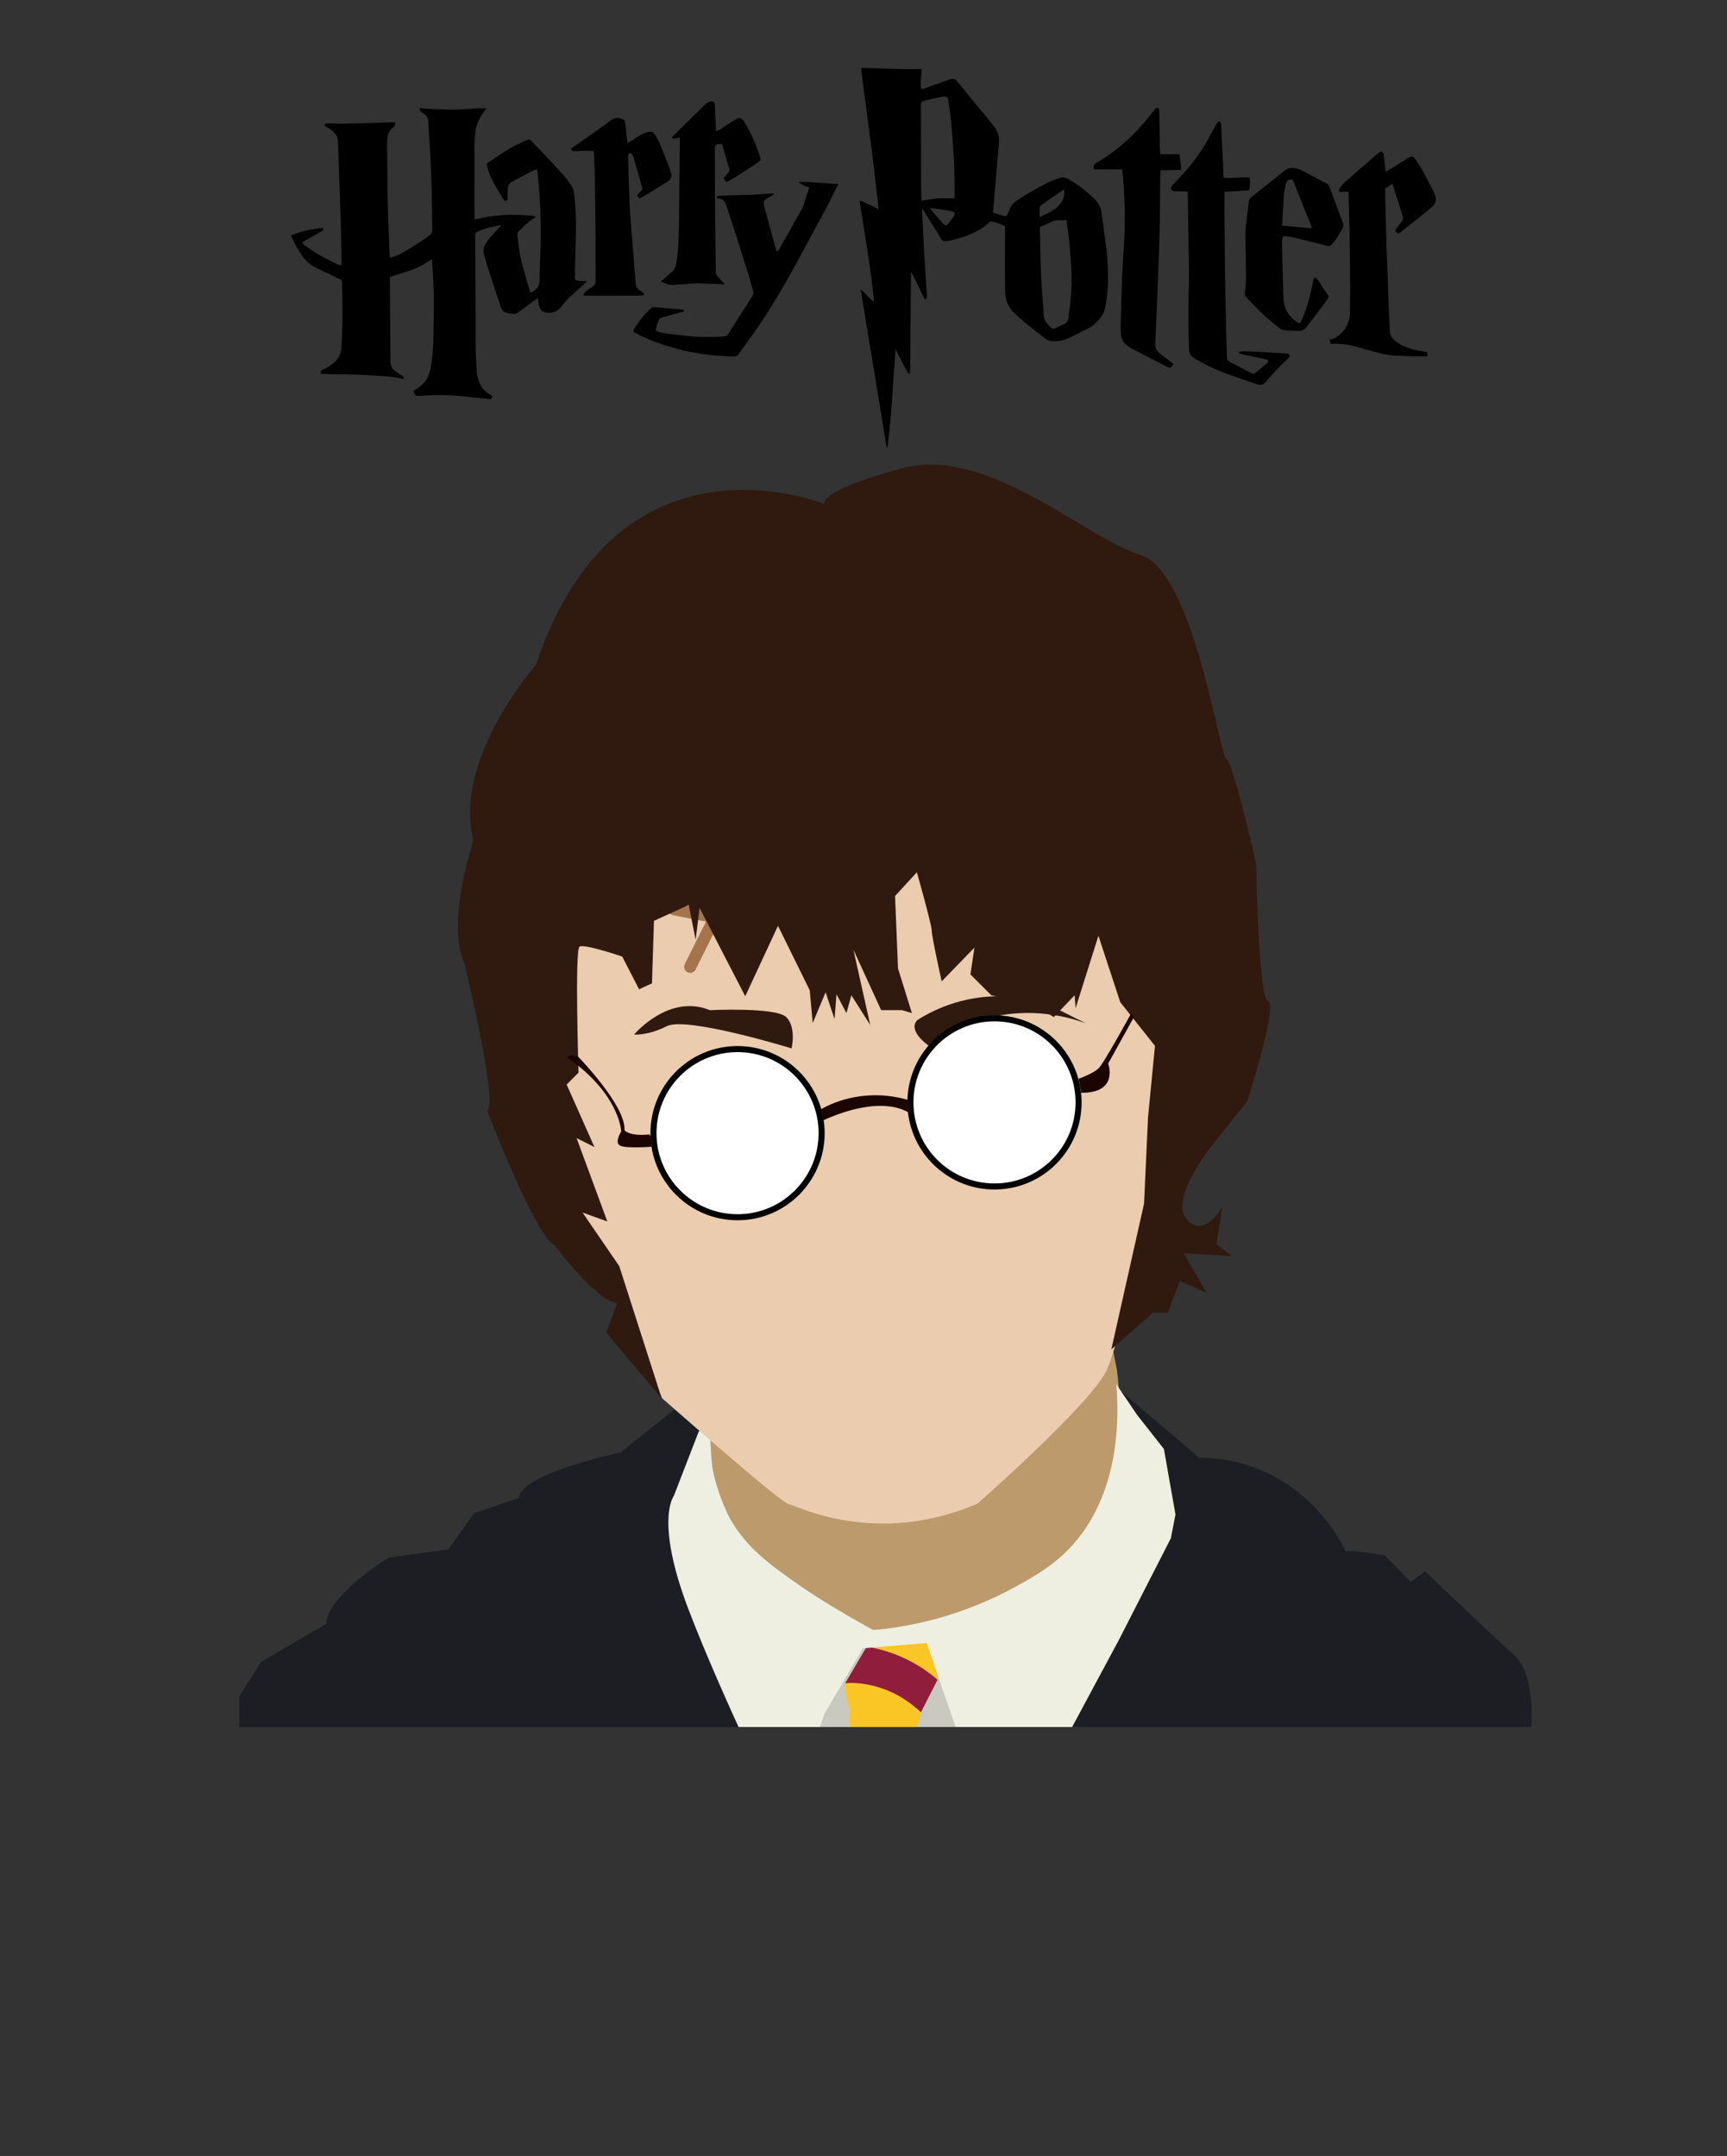 <?xml version="1.0" encoding="UTF-8"?>
<svg id="Calque_1" data-name="Calque 1" xmlns="http://www.w3.org/2000/svg" xmlns:xlink="http://www.w3.org/1999/xlink" viewBox="0 0 2000 2496.737">
  <rect x="0" y="0" width="2000" height="2496.737" fill="#333333" stroke="none"/>
  <defs>
    <style>
      .cls-1 {
        fill: #901d3c;
      }

      .cls-2 {
        fill: #eeefe1;
      }

      .cls-3 {
        fill: #1d1e23;
      }

      .cls-4 {
        fill: #fac625;
      }

      .cls-5 {
        fill: #ebccaf;
      }

      .cls-6 {
        fill: #c9c9c0;
      }

      .cls-7 {
        fill: #bc9a6c;
      }

      .cls-8 {
        fill: #301a0f;
      }

      .cls-9 {
        fill: #fff;
        stroke: #000;
        stroke-miterlimit: 10;
        stroke-width: 7px;
      }

      .cls-10 {
        stroke: #a5744c;
        stroke-linecap: round;
        stroke-linejoin: round;
        stroke-width: 14px;
      }

      .cls-10, .cls-11 {
        fill: none;
      }

      .cls-12 {
        clip-path: url(#clippath);
      }

      .cls-13 {
        fill: #1c0400;
      }
    </style>
    <clipPath id="clippath">
      <rect class="cls-11" width="2000" height="2000"/>
    </clipPath>
  </defs>
  <g class="cls-12">
    <g>
      <path d="m580.425,260.714c-9.331,1.748-18.972,3.312-27.845,7.774-1.649.829-2.383,1.827-2.368,3.768.212,26.617.363,53.235.488,79.853.077,16.514-.056,33.031.176,49.543.136,9.658.686,19.315,1.279,28.959.316,5.13,1.872,10.025,4.144,14.648,2.253,4.583,5.389,8.391,9.925,10.944,1.312.738,2.528,1.645,4.029,2.633-.424,1.19-.806,2.26-1.298,3.637-2.84-.321-5.52-.637-8.204-.926-8.542-.918-17.081-1.864-25.628-2.73-16.288-1.65-32.6-1.429-48.915-.469-5.191.305-5.789-.096-7.299-5.732,1.068-.689,2.212-1.468,3.396-2.183,9.213-5.565,14.655-13.595,16.427-24.251,1.714-10.306,2.879-20.663,3.074-31.093.333-17.811.714-35.631.512-53.441-.148-13.022-1.195-26.033-1.856-39.049-.032-.623-.207-1.239-.412-2.407-7.574,5.079-15.084,9.601-23.377,12.47-8.2,2.837-16.542,5.267-25.039,7.944-.039.449-.167,1.194-.161,1.939.238,32.157.517,64.315.7,96.472.025,4.404,1.829,7.798,5.11,10.425,2.452,1.963,5.188,3.571,7.779,5.365,1.304.903,2.877,1.641,2.748,3.977-1.013-.073-1.997.027-2.873-.235-6.948-2.075-14.147-2.43-21.29-2.986-21.06-1.64-42.169-2.099-63.287-2.265-2.907-.023-5.812-.235-8.648-.356-.369-3.349-.177-3.904,2.267-4.927,4.252-1.781,8.138-4.136,11.707-7.027,5.96-4.828,9.363-10.905,9.797-18.717,1.11-19.972,1.349-39.952.972-59.945-.094-4.996-.271-9.993-.226-14.988.018-2.016-.671-3.073-2.52-3.941-9.055-4.25-17.999-8.737-27.059-12.976-6.163-2.884-11.17-7.06-15.281-12.419-5.523-7.198-10.018-14.981-13.513-23.344-.202-.484-.328-1-.609-1.874,11.744-5.612,24.284-7.227,36.827-9.061.894,1.938.251,2.991-1.131,3.783-1.51.865-3.025,1.72-4.538,2.578-5.108,2.897-10.219,5.787-15.319,8.697-1.032.589-2.018,1.256-3.431,2.14,1.451,1.403,2.588,2.855,4.041,3.846,5.203,3.549,10.372,7.183,15.818,10.33,6.393,3.695,13.036,6.964,19.627,10.309,1.798.912,3.664,1.952,6.173,1.521.071-1.267.223-2.54.202-3.809-.207-12.598-.364-25.197-.692-37.792-.367-14.117-.876-28.231-1.361-42.345-.675-19.651-1.352-39.303-2.1-58.952-.271-7.124-4.59-11.722-10.195-15.364-1.266-.823-2.733-1.332-4.079-2.038-1.655-.869-1.807-2.259-.193-3.14.985-.538,2.271-.752,3.415-.731,4.785.087,9.568.476,14.351.458,7.617-.029,15.234-.263,22.849-.467,12.295-.33,24.588-.71,36.883-1.061,1.069-.031,2.139-.004,3.385-.004-.06,2.623-.459,4.553-2.761,6.229-3.426,2.494-5.467,6.174-6.102,10.433-.351,2.354-.583,4.753-.566,7.13.163,22.378.193,44.759.661,67.132.42,20.088,1.336,40.167,2.056,60.248.062,1.721.293,3.436.484,5.586,1.986-.538,3.778-.841,5.421-1.509,2.816-1.145,5.654-2.319,8.281-3.831,11.215-6.459,22.43-12.923,32.628-20.976,1.871-1.478,2.733-2.954,2.706-5.428-.304-27.485-.514-54.971-2.018-82.424-.796-14.532-1.766-29.055-2.596-43.585-.253-4.43-2.404-7.533-6.162-9.7-1.596-.92-3.316-1.771-3.726-3.839-.101-.508-.066-1.044-.114-1.965,2.515.228,4.845.535,7.183.635,10.866.462,21.735,1.203,32.602,1.186,8.578-.014,17.151-1.055,25.734-1.499,3.749-.194,7.516-.033,11.634-.033-.609.91-1.073,1.716-1.644,2.438-6.492,8.215-10.505,17.462-11.381,27.924-.416,4.972-.625,9.976-.632,14.966-.037,25.315.017,50.63.056,75.945.004,2.245.134,4.49.218,7.148,1.691-.222,2.973-.272,4.196-.568,15.447-3.741,31.132-4.953,46.978-4.411,5.105.175,10.208.441,15.304.787,1.228.083,2.424.65,4.325,1.19-1.118.978-1.66,1.553-2.297,1.992-2.042,1.41-4.301,2.564-6.145,4.191-3.83,3.379-7.419,7.029-11.164,10.506-1.477,1.371-2.072,2.852-1.783,4.91,1.041,7.417,1.709,14.894,2.971,22.27.912,5.329,2.443,10.563,3.876,15.79,2.267,8.269,4.678,16.499,7.039,24.742.294,1.028.651,2.039,1.077,3.363.915-.23,1.741-.337,2.476-.654.582-.25,1.027-.798,1.578-1.144,4.765-2.992,6.747-6.964,6.766-12.889.052-16.936,1.235-33.869,1.276-50.804.05-20.963-.615-41.926-2.683-62.815-.342-3.458-.562-6.927-.886-10.387-.109-1.161-.363-2.308-.611-3.834-1.918.604-3.651.895-5.138,1.662-7.917,4.087-15.787,8.266-23.642,12.472-3.107,1.664-4.841,4.402-5.123,7.86-.289,3.556-.411,7.14-.34,10.707.067,3.326.031,3.526-3.73,3.765-6.781-11.259-14.231-22.258-18.532-34.927-.729-2.146-1.15-4.401-1.644-6.621-.261-1.175.214-1.986,1.288-2.688,10.644-6.96,20.901-14.536,32.336-20.231,3.891-1.938,7.83-3.79,11.81-5.536,3.558-1.561,4.261-1.406,6.863,1.342,11.736,12.395,23.547,24.722,35.088,37.297,3.797,4.138,7.081,8.8,10.199,13.488,3.493,5.251,3.747,11.495,4.286,17.542,1.788,20.059,1.471,40.142.614,60.237-.417,9.766-.426,19.549-.604,29.325-.012.64.107,1.283.168,1.959,4.239,2.439,8.836,1.618,14.193,1.516-1.855,1.883-3.111,3.302-4.516,4.556-5.111,4.563-10.366,8.969-15.375,13.639-2.764,2.577-5.177,5.535-7.685,8.377-1.004,1.137-1.809,2.447-2.754,3.639-4.56,5.748-11.627,8.027-18.709,6.08-3.207-.881-5.303-3.031-6.38-6.025-.725-2.016-.982-4.208-1.362-6.336-.203-1.14-.223-2.313-.365-3.91-1.133.654-1.982,1.041-2.717,1.584-5.949,4.392-11.881,8.807-17.808,13.229-2.274,1.696-4.495,3.589-7.561,3.4-4.26-.263-8.544-.823-12.105-3.338-1.283-.906-2.191-2.695-2.715-4.266-5.427-16.268-10.788-32.559-16.055-48.879-1.399-4.333-2.343-8.81-3.63-13.182-1.085-3.686-.487-7.07,1.345-10.346,3.378-6.041,8.014-11.062,12.808-15.98,2.103-2.157,3.949-4.564,5.887-6.829Z"/>
      <path d="m996.726,335.133c5.404,4.356,9.358,9.709,14.462,13.874.249-.091.498-.182.747-.273,0-1.108.109-2.228-.018-3.321-.846-7.334-1.654-14.674-2.643-21.99-1.642-12.158-3.289-24.318-5.157-36.443-2.412-15.665-5.055-31.294-7.567-46.943-.373-2.325-.569-4.679-.897-7.439,1.255.216,2.131.188,2.84.517,4.628,2.149,9.229,4.356,13.817,6.589,1.532.746,2.999,1.625,4.83,2.626,0-1.434.091-2.387-.014-3.318-1.849-16.397-3.627-32.803-5.617-49.183-1.899-15.628-4.019-31.229-6.054-46.84-1.881-14.427-3.794-28.849-5.665-43.277-.89-6.864-1.713-13.737-2.578-20.698.54-.135.952-.334,1.359-.326,22.411.439,44.804,1.892,67.235,1.182.399-.013.807.218,1.35.377.292,7.57-1.977,15.087-.321,22.953,1.65-.401,3.028-.615,4.32-1.069,8.82-3.098,17.623-6.248,26.432-9.378.819-.291,1.643-.571,2.468-.847,3.388-1.131,6.002-.75,8.536,2.399,13.083,16.257,26.413,32.316,39.643,48.454,1.171,1.428,2.224,2.953,3.373,4.399,4.426,5.572,5.909,11.823,5.219,18.916-1.461,15.02-2.561,30.075-3.831,45.114-.977,11.566-1.987,23.128-3.022,35.148,4.507,1.338,8.948,2.661,13.393,3.973,1.384.409,2.315-.182,2.913-1.406.998-2.044,2.225-4.016,2.926-6.159,1.459-4.462,4.272-7.666,8.116-10.253,11.476-7.724,23.51-14.494,35.773-20.847,4.318-2.237,9.005-3.785,13.574-5.516,3.589-1.359,6.987-.709,10.323,1.156,7.337,4.102,14.241,8.818,20.671,14.211,3.247,2.724,6.369,5.6,9.476,8.485,4.98,4.625,7.78,10.429,8.696,17.088,1.834,13.331,3.531,26.68,5.302,40.02,1.763,13.277,2.203,26.612,1.955,39.992-.186,10.026-1.353,19.921-3.339,29.736-.7,3.461-2.019,6.639-4.111,9.488-4.156,5.658-8.817,10.776-15.241,13.965-7.595,3.769-15.174,7.573-22.808,11.26-5.895,2.847-12.149,3.942-18.705,3.599-2.936-.153-5.616-.864-7.9-2.655-12.318-9.661-24.928-18.945-36.239-29.857-7.012-6.764-10.496-14.759-10.647-24.341-.151-9.559-.32-19.119-.336-28.679-.025-15.211.072-30.422.116-45.633.002-.64 0-1.28 0-2.021-4.896-2.653-10.039-4.309-15.379-5.342-.791-.153-1.971.241-2.577.804-13.353,12.396-29.872,17.783-47.21,21.384-.106.022-.214.037-.322.054-6.446.99-6.529.911-9.892-4.586-5.67-9.268-11.385-18.509-17.105-27.746-.85-1.372-1.833-2.662-3.046-4.408-.263.95-.523,1.421-.502,1.878.635,13.67,1.234,27.341,1.976,41.005.648,11.93,1.457,23.85,2.205,35.774.449,7.155.916,14.308,1.374,21.463.113,1.764.148,3.498-2.1,4.715-2.858-5.08-5.298-10.353-7.887-15.543-2.615-5.244-5.161-10.522-7.865-16.047-.931,1.164-.562,2.349-.573,3.404-.167,14.992-.308,29.985-.44,44.977-.182,20.641-.344,41.282-.534,61.923-.022,2.348-.162,4.695-.249,7.097-2.17.19-2.703-1.311-3.319-2.472-3.155-5.948-6.238-11.935-9.324-17.92-1.133-2.198-2.206-4.427-3.662-7.359-.289,1.441-.495,2.096-.544,2.762-1.08,14.838-2.151,29.677-3.205,44.516-.723,10.182-1.28,20.379-2.164,30.547-.94,10.81-2.167,21.596-3.302,32.389-.111,1.052-.454,2.08-.689,3.119-.225.01-.45.02-.675.031-10.048-61.076-20.097-122.152-30.145-183.228Zm108.465-105.443c.119-.8.204-1.12.208-1.44.241-16.177-.023-32.351-.978-48.497-.801-13.537-1.841-27.066-3.115-40.567-.743-7.875-2.083-15.698-3.299-23.522-.522-3.358-1.832-4.188-5.172-3.852-.864.087-1.729.218-2.578.403-5.839,1.268-11.691,2.482-17.505,3.858-6.145,1.454-6.203,1.586-6.193,7.818.046,30.074.098,60.148.172,90.222.013,5.319.125,10.639.222,15.957.013.707.213,1.411.376,2.422,6.434-.955,12.625-2.238,18.877-2.7,6.241-.461,12.542-.101,18.985-.101Zm129.931,25.308c-3.276,0-6.194.069-9.106-.02-2.902-.089-5.58.553-8.189,1.806-3.33,1.6-6.727,3.062-10.108,4.554-3.22,1.421-3.347.536-3.344,4.907 0.0.217-.005.435-.001.652.269,13.246.466,26.495.837,39.739.234,8.356.617,16.712,1.139,25.054.637,10.187,1.88,20.352,2.105,30.543.141,6.391,2.193,11.352,6.962,15.381.58.49,1.15,1.007,1.647,1.579,1.315,1.509,2.869,1.877,4.678,1.044,3.448-1.589,6.828-3.341,10.342-4.769,3.214-1.306,4.622-3.715,5.106-6.916.049-.322.119-.642.157-.965,1.014-8.512,2.324-17.003,2.951-25.543.611-8.329.942-16.724.64-25.063-.415-11.489-1.356-22.969-2.42-34.421-.843-9.069-2.209-18.089-3.397-27.562Zm-31.087-3.606c4.794-2.306,9.215-4.119,13.315-6.486,4.92-2.84,9.135-6.608,12.22-11.48,2.631-4.156,3.501-8.65,2.794-13.773-.88.389-1.511.558-2.018.908-8.211,5.663-16.431,11.314-24.567,17.083-.848.601-1.604,1.908-1.665,2.932-.206,3.438-.078,6.895-.078,10.816Zm-127.221-10.437c.896,1.318,1.288,2.049,1.823,2.656,4.298,4.884,8.617,9.75,12.947,14.605.575.645,1.198,1.269,1.887,1.785,1.71,1.278,2.828,1.241,4.196-.451,2.384-2.948,4.745-5.932,6.865-9.07,2.014-2.981,1.084-5.235-2.429-5.891-5.859-1.095-11.757-1.986-17.652-2.878-2.298-.348-4.631-.467-7.637-.757Z"/>
      <path d="m1619.123,270.818c-1.201-1.305-2.294-2.492-3.543-3.85,2.634-3.631,5.163-7.272,7.868-10.776,1.305-1.691,1.814-3.287,1.142-5.391-3.929-12.298-7.782-24.62-11.669-36.931-.062-.196-.235-.357-.6-.892-2.751,1.818-5.513,3.643-8.127,5.371,0,4.311-.088,8.413.015,12.51.472,18.671.952,37.343,1.523,56.011.296,9.654.821,19.302,1.183,28.954.484,12.91.878,25.824,1.374,38.734.37,9.657.82,19.311,1.273,28.964.237,5.05,2.961,8.837,6.736,11.79,2.542,1.989,5.411,3.658,8.337,5.041,8.233,3.893,17.038,5.832,26.022,7.041.645.087,1.287.198,1.928.314.092.017.168.126.403.314v4.482c-1.141.097-2.079.263-3.013.243-11.309-.249-22.629-.296-33.922-.87-8.488-.431-16.758-2.533-24.96-4.701-7.143-1.888-14.211-4.065-21.367-5.901-8.557-2.196-17.238-3.611-26.133-3.093-.644.038-1.293.005-2.244.005-.594-1.41-1.201-2.849-1.913-4.539.982-.263,1.671-.446,2.359-.632,3.306-.896,6.269-2.445,8.873-4.668,7.836-6.689,12.397-14.983,12.555-25.451.128-8.47.447-16.94.393-25.408-.136-21.285-.359-42.571-.693-63.854-.261-16.612-.739-33.22-1.126-49.83-.01-.431-.071-.861-.136-1.617-3.474-.798-7.055.472-10.572-.129-1.049-1.443-.527-2.779.334-3.919,1.694-2.245,3.275-4.667,5.347-6.521,9.232-8.266,18.614-16.363,27.954-24.508,3.767-3.285,7.531-6.576,11.355-9.793,3.446-2.899,5.563-2.115,6.31,2.414.564,3.422.855,6.89,1.251,10.339.318,2.776.611,5.556.95,8.66,1.047-.463,1.851-.715,2.548-1.142,7.876-4.829,15.735-9.685,23.599-14.533.555-.342,1.084-.739,1.67-1.015,2.852-1.339,4.632-.912,6.389,1.781,2.909,4.457,5.913,8.872,8.494,13.516,4.427,7.966,8.573,16.089,12.802,24.165.602,1.149,1.046,2.386,1.502,3.605,2.107,5.627,1.53,10.656-3.364,14.688-5.787,4.768-11.528,9.592-17.383,14.275-6.452,5.161-13.007,10.193-19.527,15.268-.667.519-1.403.95-2.197,1.482Z"/>
      <path d="m1434.743,407.324c1.904-.198,3.814-.605,5.712-.555,6.852.181,13.704.437,20.548.814,9.234.509,18.461,1.141,27.689,1.755,1.691.113,3.802-.235,4.615,1.676.887,2.085-.883,3.354-2.19,4.652-8.254,8.192-16.72,16.184-23.975,25.319-.27.34-.588.642-.857.983-2.913,3.691-6.269,4.562-10.918,2.922-16.399-5.788-33.073-10.846-49.018-17.83-7.249-3.175-14.134-7.178-21.167-10.838-.959-.499-1.795-1.228-2.728-1.786-3.684-2.203-5.177-5.374-5.362-9.708-1.09-25.521-.992-51.038-.297-76.564.186-6.838.155-13.685.054-20.526-.401-27.262-.866-54.522-1.318-81.783-.021-1.291-.142-2.581-.226-4.047-1.011-.077-1.846-.187-2.681-.196-3.373-.038-6.752.059-10.118-.1-2.188-.103-4.837.437-5.976-2.265-1.195-2.836,1.125-4.408,2.661-6.125,3.551-3.969,7.21-7.841,10.828-11.75,9.783-10.572,18.307-22.103,25.732-34.41,4.205-6.97,7.896-14.247,11.862-21.363.788-1.414,1.616-2.862,2.699-4.044,1.525-1.665,2.969-1.256,3.499.911.306,1.251.359,2.576.421,3.873.907,19.092,1.794,38.185,2.693,57.277.03.637.136,1.27.234,2.143,10.123.709,20.164-.544,30.134-.326.719,4.368.341,11.336-.8,14.975-9.323.569-18.74,1.144-28.38,1.733-.078,1.21-.198,2.157-.191,3.104.214,30.633.301,61.267.708,91.897.339,25.522,1.033,51.039,1.618,76.557.154,6.731.537,13.457.707,20.188.064,2.514.934,4.087,3.337,5.289,7.775,3.892,15.452,7.988,23.077,12.168,2.899,1.59,5.228,1.885,7.886-.605,3.564-3.339,7.494-6.286,11.246-9.426,1.066-.892,2.401-1.714,1.971-3.437-.394-1.577-1.855-1.705-3.094-1.971-6.162-1.325-12.337-2.591-18.506-3.884-2.872-.602-5.764-1.128-8.599-1.87-1.283-.336-2.449-1.115-3.668-1.694.046-.377.093-.754.139-1.131Z"/>
      <path d="m1299.544,196.166h-32.632c-.139-.787-.231-1.29-.316-1.795-.447-2.662.547-4.258,3.007-5.688,24.969-14.516,45.735-33.761,63.318-56.543,1.658-2.148,3.365-4.271,5.215-6.251.657-.703,2.244-1.555,2.642-1.271.814.581,1.493,1.862,1.555,2.895.279,4.658.365,9.33.442,13.998.154,9.338.229,18.678.397,28.016.052,2.911.297,5.818.478,9.164h22.329c.733,6.174,1.417,11.934,2.142,18.03-8.24.183-16.02.356-24.112.536-.137,2.239-.328,4.04-.346,5.844-.189,18.892-.176,37.788-.566,56.676-.397,19.213-1.119,38.421-1.819,57.626-.688,18.882-1.514,37.76-2.307,56.638-.328,7.81-.681,15.62-1.108,23.426-.263,4.803,1.311,8.73,5.131,11.71,4.454,3.474,8.91,6.945,13.373,10.407.84.651,1.719,1.253,2.677,1.947-.311.547-.473.941-.727,1.262-2.956,3.739-3.205,3.825-7.533,1.607-12.671-6.493-25.334-13.001-37.971-19.558-2.213-1.149-4.358-2.463-6.413-3.877-5.261-3.618-8.218-8.597-8.366-15.048-.105-4.559-.182-9.124-.069-13.681.421-16.936.765-33.876,1.451-50.801.515-12.69,1.577-25.357,2.275-38.041.961-17.464,1.36-34.941.495-52.423-.408-8.239-.93-16.474-1.5-24.703-.223-3.225-.719-6.431-1.143-10.1Z"/>
      <path d="m899.713,291.465c2.374-1.652,3.242-3.822,4.337-5.745,6.716-11.803,13.344-23.655,20.001-35.491,1.278-2.272,2.537-4.556,3.837-6.816,2.019-3.509,3.374-7.241,4.39-11.169,1.029-3.98,2.527-7.839,3.837-11.745.342-1.019.746-2.016,1.222-3.292-4.661-1.234-8.848-3.185-12.653-6.504,15.409-.498,30.422,2.045,45.737,2.171-.117.538-.13,1.182-.391,1.702-5.211,10.382-10.124,20.93-15.744,31.087-17.041,30.795-32.885,62.247-50.865,92.524-8.933,15.043-18.101,29.945-28.228,44.23-6.534,9.218-13.215,18.332-19.735,27.559-1.391,1.968-2.912,2.773-5.397,2.748-31.871-.322-62.72-6.034-92.515-17.318-8.132-3.08-16.071-6.622-23.681-10.884-.577-2.071.388-3.776,1.395-5.233,3.021-4.372,6.073-8.747,9.461-12.833,2.766-3.336,6.057-6.235,9.061-9.378,1.06-1.11,2.174-1.559,3.755-1.412,10.833,1.003,21.676,1.908,32.512,2.878.814.073,1.604.401,2.456.623-.416,1.776-1.735,1.837-2.83,2.136-7.025,1.924-14.058,3.817-21.088,5.722-.945.256-1.97.372-2.806.829-.909.497-1.994,1.156-2.389,2.023-1.837,4.035-3.566,8.134-4.014,12.821,2.906,1.922,6.246,2.596,9.513,3.052,9.261,1.292,18.552,2.395,27.851,3.386,12.908,1.377,25.855,1.218,38.805.663,6.086-.261,6.057-.226,9.26-5.277,8.844-13.948,17.698-27.89,26.601-41.801,1.07-1.672,1.514-3.267.942-5.209-1.747-5.932-3.309-11.92-5.141-17.826-5.595-18.037-11.222-36.064-16.958-54.057-3.065-9.615-6.49-19.116-9.534-28.738-1.403-4.436-4.223-6.638-8.725-6.994-.322-.025-.641-.125-.954-.216-.205-.06-.397-.165-.731-.31-.327-1.792.655-2.455,2.301-2.554,2.933-.176,5.864-.405,8.8-.497,9.9-.308,19.805-.472,29.701-.875,7.064-.288,14.116-.883,21.175-1.312,1.252-.076,2.514-.011,4.297-.011-1.54,2.261-3.422,3.093-5.226,3.946-7.027,3.321-7.885,5.021-5.879,12.46,4.041,14.986,8.109,29.965,12.204,44.937.531,1.94,1.288,3.819,2.033,5.996Z"/>
      <path d="m1486.408,273.406c-1.649,2.297-1.83,4.474-1.781,6.639.405,18.243.827,36.485,1.315,54.726.134,4.989.127,10.028.856,14.944,1.539,10.381,7.265,18.184,16.029,23.824.683.439,1.548.596,2.633.997,1.081-2.25,2.143-4.244,3.017-6.317,5.892-13.972,9.707-28.537,12.352-43.432.114-.639.227-1.292.459-1.893.536-1.385,1.611-1.762,2.811-.906.693.495,1.318,1.161,1.794,1.87,4.12,6.129,8.188,12.293,12.3,18.428.648.967.521,1.842-.053,2.719-1.368,2.089-2.663,4.234-4.165,6.224-6.808,9.023-13.709,17.975-20.505,27.005-2.381,3.163-5.327,5.117-9.37,4.997-5.215-.155-10.432-.335-15.637-.673-2.757-.179-5.329-1.182-7.471-2.976-6.159-5.162-12.515-10.124-18.343-15.638-6.707-6.346-12.898-13.234-19.394-19.806-1.517-1.535-2.125-3.012-1.678-5.208,1.37-6.735,1.473-13.574,1.363-20.427-.255-15.858-.318-31.719-.711-47.573-.142-5.715,1.082-11.224,1.631-16.83.677-6.912,1.651-13.794,2.37-20.702.247-2.369,1.397-3.889,3.221-5.329,12.719-10.038,25.435-20.081,37.99-30.321,4.366-3.561,9.066-3.839,14.1-2.622,2.198.531,4.36,1.424,6.374,2.468,9.362,4.855,18.651,9.847,28.002,14.723,1.85.965,2.999,2.285,3.729,4.251,5.1,13.738,10.234,27.464,15.491,41.143.949,2.469.76,4.477-.5,6.748-3.11,5.607-6.001,11.336-10.218,16.244-4.203,4.892-4.386,4.775-10.591,3.162-12.097-3.144-24.23-6.159-36.398-9.012-3.654-.857-7.476-1.001-11.021-1.447Zm31.99-9.061c.231-.253.462-.505.693-.758-.609-1.814-1.13-3.662-1.843-5.434-2.063-5.127-4.248-10.205-6.302-15.335-4.27-10.665-8.488-21.351-12.726-32.028-.57-1.437-1.106-2.851-3.066-2.864-1.976-.013-3.684.49-4.736,2.264-.548.925-1.083,1.928-1.304,2.963-.812,3.805-1.852,7.611-2.15,11.468-.85,11.023-1.383,22.07-2.023,33.109-.066,1.133-.009,2.274-.009,3.52,11.472,1.061,22.469,2.079,33.465,3.096Z"/>
      <path d="m660.767,172.748c.75-.61,1.456-1.257,2.232-1.804,15.015-10.591,30.201-20.953,44.972-31.872,5.06-3.741,9.351-2.823,14.188-.544,1.466.691,1.563,1.98,1.721,3.253.709,5.708,1.37,11.423,2.065,17.133.257,2.112.562,4.218.921,6.892,1.448-.883,2.438-1.456,3.397-2.077,3.65-2.363,7.198-4.904,10.967-7.058,2.615-1.495,5.445-2.755,8.331-3.604,4.647-1.367,7.176-.395,9.623,3.805,2.29,3.929,4.362,8.028,6.09,12.232,3.672,8.931,7.082,17.97,10.539,26.987.619,1.614.94,3.34,1.413,5.011,1.018,3.601-.131,6.452-3.155,8.498-3.15,2.131-6.379,4.148-9.617,6.144-6.571,4.051-13.171,8.054-19.76,12.076-.464.283-.925.573-1.402.831-2.723,1.472-2.917,1.43-4.779-1.017-.262-.345-.497-.71-.905-1.295,1.727-1.879,3.445-3.812,5.237-5.672.992-1.029,1.282-1.977.85-3.473-3.373-11.675-6.596-23.392-9.946-35.074-.377-1.313-1.06-2.666-1.978-3.652-.612-.657-1.976-1.075-2.845-.883-.623.138-1.198,1.408-1.407,2.267-.251,1.028-.135,2.158-.1,3.241.572,18.019.947,36.047,1.806,54.053.656,13.764,1.903,27.501,2.934,41.246.674,8.987,1.425,17.968,2.155,26.951.642,7.898,1.365,15.791,1.926,23.695.201,2.838,1.403,4.99,3.642,6.587,1.589,1.133,3.374,2.004,4.904,3.204.648.508.866,1.561,1.279,2.366-.751.317-1.488.866-2.255.91-2.931.168-5.872.223-8.81.233-18.063.059-36.127.098-54.19.127-1.697.003-3.393-.117-5.369-.19.838-3.211,2.876-4.959,5.064-6.531,1.763-1.267,3.64-2.376,5.476-3.541,2.701-1.715,3.835-4.035,3.813-7.349-.136-20.963-.011-41.928-.146-62.891-.119-18.57-.414-37.14-.732-55.708-.145-8.469-.512-16.936-.832-25.401-.073-1.941-.369-3.874-.589-6.079-3.281-.073-6.406-.241-9.526-.186-3.913.068-7.825.292-11.734.502-2.589.139-3.332-.125-5.467-2.342Z"/>
      <path d="m836.099,167.006c-.846-.079-1.275-.15-1.704-.153-5.434-.044-6.544.951-6.531,6.38.056,24.435.097,48.87.284,73.304.161,21.065.512,42.129.778,63.194.014,1.086.161,2.194-.003,3.254-.517,3.333.869,5.921,3.028,8.238,2.285,2.454,4.595,4.885,7.104,7.549-1.677.937-3.175.383-4.586.328-8.474-.331-16.943-.844-25.419-1.033-3.897-.087-7.809.412-11.712.667-5.963.389-11.932.709-17.885,1.224-5.077.439-9.18-2.048-14.065-4.013,1.081-.887,1.798-1.441,2.476-2.039,3.502-3.084,7.089-6.079,10.459-9.301,2.824-2.7,4.478-6.131,4.965-10.036.698-5.598,1.529-11.189,1.945-16.81,1.436-19.402,1.145-38.853,1.368-58.287.22-19.22.399-38.441.58-57.662.039-4.115.006-8.231.006-12.814-1.724.499-3.114,1.009-4.548,1.286-1.429.276-2.988.898-4.558-.878.611-.786,1.15-1.669,1.866-2.372,12.099-11.881,24.231-23.728,36.324-35.615,1.828-1.797,3.86-3.189,6.347-3.809,3.096-.771,5.1.664,5.264,3.861.266,5.205.387,10.417.605,15.624.168,4.013.371,8.025.605,12.035.048.826.306,1.639.564,2.948,1.524-.719,2.827-1.161,3.94-1.89,4.729-3.097,9.37-6.326,14.109-9.407,1.997-1.298,4.117-2.43,6.256-3.485,2.215-1.093,4.259-.629,5.893,1.223.858.973,1.684,2.003,2.351,3.111,7.477,12.428,13.369,25.577,17.775,39.384,1.229,3.851.984,4.921-2.387,7.181-8.755,5.868-17.629,11.56-26.486,17.275-2.19,1.413-4.469,2.695-6.754,3.952-2.703,1.486-3.183,1.358-5.153-1.115-.462-.581-.818-1.246-1.299-1.992,1.921-2.173,3.738-4.326,5.667-6.375,1.152-1.224,1.595-2.483,1.101-4.131-2.863-9.551-5.69-19.112-8.568-28.802Z"/>
    </g>
    <path class="cls-3" d="m780.319,1632.83l-61.277,49.021s-117.957,25.277-117.957,52.851l-52.085,17.617-29.872,42.128-68.936,9.191s-72.766,45.191-72,76.596l-75.83,44.426-25.277,39.83v39.064h1495.915s6.894-63.574-19.915-87.319-102.638-96.511-102.638-96.511l-16.851,12.255-29.872-30.638s-37.532-6.894-45.191-4.596c0,0-45.957-107.234-170.043-108.766l-88.085-75.064-287.234-26.043-232.851,45.957Z"/>
    <path class="cls-7" d="m821.682,1667.298s-8.297,106.468,106.416,173.298l81.138,49.021s172.504-17.234,247.178-113.745c0,0,52.098-77.553,37.048-189.574l-4.052-20.681-467.728,101.681Z"/>
    <path class="cls-6" d="m994.787,1897.34l19.404,19.66-19.66,120.255s-22.979,78.383-22.979,79.149-23.745,47.234-23.745,47.234c0,0-29.362-21.191-38.043-48.255,0,0,28.851-127.66,29.872-129.702s55.149-88.34,55.149-88.34Z"/>
    <polygon class="cls-6" points="1082.362 1930.532 1034.872 2035.979 1093.851 2173.851 1127.043 2162.745 1159.213 2121.766 1145.936 1932.83 1082.362 1930.532"/>
    <path class="cls-4" d="m1107.957,2133s20.362,20.936,19.085,29.745c0,0-30,33.702-61.596,51.255,0,0-4.277-40.404-3.638-41.17s35.362-53.106,35.362-53.106l10.787,13.277Z"/>
    <path class="cls-1" d="m1065.447,2067.511s42.894,47.681,42.511,65.489-42.511,81-42.511,81c0,0-23.553,17.234-50.553,17.234,0,0-20.106-4.979-32.17-18"/>
    <path class="cls-4" d="m1052.745,2050.787s15,5.043,14.617,29.745l-10.34,53.043s-40.979,59.745-57.064,64.915l-17.234,14.745-41.936-49.213,70.851-87.511,17.426-37.532,23.681,11.809Z"/>
    <path class="cls-1" d="m949.213,2079s-19.404,66.511-11.872,80.043l3.447,4.979,73.532-62.426s19.787-16.596,19.149-31.915l.128-15.574-19.915-9.191-34.851,1.787-11.489,22.34-18.128,9.957Z"/>
    <path class="cls-1" d="m985.213,2002.149s-14.681,31.787-14.681,49.404c0,0,58.34-1.149,63.702,3.447,0,0,16.596-4.596,18.511-4.213,0,0-4.085-13.66,1.787-14.936l-69.319-33.702Z"/>
    <path class="cls-4" d="m1066.532,1983s-12,49.66-12,52.851c0,0-67.532-28.596-69.83-33.83s-.638-21.702-.638-21.702c0,0-7.404-25.277-5.234-31.021s42.128-8.809,42.128-8.809l45.574,42.511Z"/>
    <path class="cls-1" d="m1002.191,1909.468l-23.362,39.83s45.83-6,87.702,33.702l19.213-37.755-34.404-34.883s-45.574-7.021-45.83-6.638-3.319,5.745-3.319,5.745Z"/>
    <path class="cls-4" d="m1008.766,1907.808c11.306,2.206,26.42,6.369,42.894,14.649,14.654,7.366,25.958,15.764,34.085,22.787-1.553-15.968-3.106-31.936-4.66-47.904l-61.787,2.298c-3.511,2.723-7.021,5.447-10.532,8.17Z"/>
    <path class="cls-2" d="m809.17,1657.851c-9.617,24.851-19.234,49.702-28.851,74.553,0,0-22.213,28.34,16.851,130.979s112.596,252,112.596,252l45.192-130.979,56.681-96.511s-10.245-5.457-25.767-14.457c-6.37-3.693-36.104-20.911-57.435-35.713-35.968-24.959-69.87-48.483-88.117-89.617-12.644-28.502-15.447-49.404-15.447-49.404-3.012-22.459-.527-43.219-7.277-45.192-2.869-.839-6.235,2.06-8.426,4.34Z"/>
    <path class="cls-5" d="m646.468,1343.298l120.064,275.745s136.149,120.064,145.915,122.362,101.681,50.553,219.447,0c0,0,132.702-116.617,149.936-155.106s49.404-194.745,49.404-194.745l32.17-221.17-110.298-233.809-364.213-25.851-229.787,93.638-54.574,160.851,41.936,178.085Z"/>
    <polyline class="cls-10" points="795.255 1008.766 780.894 1053 828 1062.191 799.277 1119.638"/>
    <path class="cls-8" d="m954.957,583.851s-238.979-98.809-334.34,186.128c0,0-96.511,109.149-72.383,203.362,0,0-32.17,95.362-10.34,142.468,0,0,39.064,160.851,26.426,171.192,0,0,57.447,148.213,78.128,155.106,0,0,49.404,66.638,72.383,66.638l-12.638,34.468c21.447,25.617,42.894,51.234,64.34,76.851l-49.404-153.83-42.511-62.042,28.723,10.34-35.617-96.511,20.681,10.34-32.17-72.383,13.787-13.787s-4.596-142.468,1.149-145.915,49.404,11.489,49.404,11.489l19.532,37.915,14.936-6.894,2.298-72.383,40.213-18.383,8.043,40.213,4.596-36.766,52.851,102.255,37.915-81.574,36.766,74.681,3.447,37.915,14.936-35.617,10.34,31.021,2.298-28.723,11.489,21.83,5.745-20.681,21.83,34.468-19.532-87.319,32.17,70.085h24.128l11.489,3.447-16.085-51.702-3.447-83.872,25.277-27.575s17.234,60.894,17.234,67.787,11.489,58.596,11.489,58.596l37.915-39.064-4.596,31.021,24.128,24.128,48.255,10.34,24.128,14.936,24.128-25.277,1.149,14.936,26.426-83.872,25.277,76.979,40.213,50.553-8.043,82.724-4.596,99.957-37.915,168.894,48.255-42.511h17.234l13.787-36.766,31.021,13.787-26.426-45.958,56.298,3.447-18.383-13.787,6.894-43.66s-20.681,37.915-41.362,14.936c-20.681-22.979,28.724-85.021,28.724-85.021l41.362-51.702s35.617-111.447,24.128-116.042c-11.489-4.596-13.787-158.553-13.787-158.553,0,0-26.426-118.34-34.468-121.787-8.043-3.447-37.915-218.298-99.958-236.681-62.042-18.383-176.936-127.532-276.894-99.957-99.957,27.574-88.468,41.362-88.468,41.362Z"/>
    <path class="cls-8" d="m734.362,1198.021s39.83-47.489,87.319-28.34-1.532.255-1.532.255c0,0,78.894-4.085,90.638,8.17s5.872,36,5.872,36c0,0-121.277-37.277-144.255-25.787s-38.043,9.702-38.043,9.702Z"/>
    <path class="cls-8" d="m1062.383,1181.298c10.963-6.951,25.613-14.593,43.803-20.082,37.532-11.327,70.215-7.482,88.324-3.854,10.66,4.085,21.319,8.17,31.979,12.255,10.404,5.17,20.808,10.34,31.213,15.511-17.06-6.272-56.1-17.965-104.362-8.426-37.088,7.33-63.473,24.007-77.553,34.468,0,0-25.468-17.234-13.404-29.872Z"/>
    <circle class="cls-9" cx="854.138" cy="1312.277" r="97.372"/>
    <circle class="cls-9" cx="1151.713" cy="1276.66" r="97.372"/>
    <path class="cls-13" d="m669.255,1223.426s55.532,56.681,54,85.404c0,0,4.596,7.277,28.723,4.979l5.745,7.277-2.681,6.894s-29.489,2.298-36.766-1.149,1.149-16.468,1.149-16.468c0,0-1.149-36.766-49.404-75.83l-13.787-9.957,5.745-2.681,7.277,1.532Z"/>
    <path class="cls-13" d="m950.106,1285.085s43.66-28.851,103.404-10.723l2.043,16.34s-28.34-26.553-102.638,6.894l-2.809-12.511Z"/>
    <path class="cls-13" d="m1249.085,1249.277s17.617-6.128,23.745-12.638,37.34-63.383,37.34-63.383l2.681,5.17-29.489,53.234s12.83,34.085-31.021,33.894l-3.255-16.277Z"/>
    <path class="cls-2" d="m1011.638,1887.894l57.447,2.681,82.723,241.277,62.426-80.809,81.192-151.276,60.511-118.34,5.362-27.574-13.404-75.83-31.021-39.447-24.128-35.617c2.994,35.159,5.937,128.147-55.149,191.106-19.157,19.745-39.459,31.225-59.745,42.511-64.94,36.129-126.229,47.415-166.213,51.319Z"/>
    <polygon class="cls-2" points="998.234 1908.957 1077.894 1902.255 1071.191 1882.915 998.809 1888.66 998.234 1908.957"/>
    <path class="cls-4" d="m982.915,2051.426s5.17,26.426-33.702,27.574c.993-2.525,2.625-6.253,5.146-10.484,4.519-7.582,8.597-14.425,16.173-16.963,2.16-.723,6.39-1.696,12.383-.128Z"/>
  </g>
</svg>